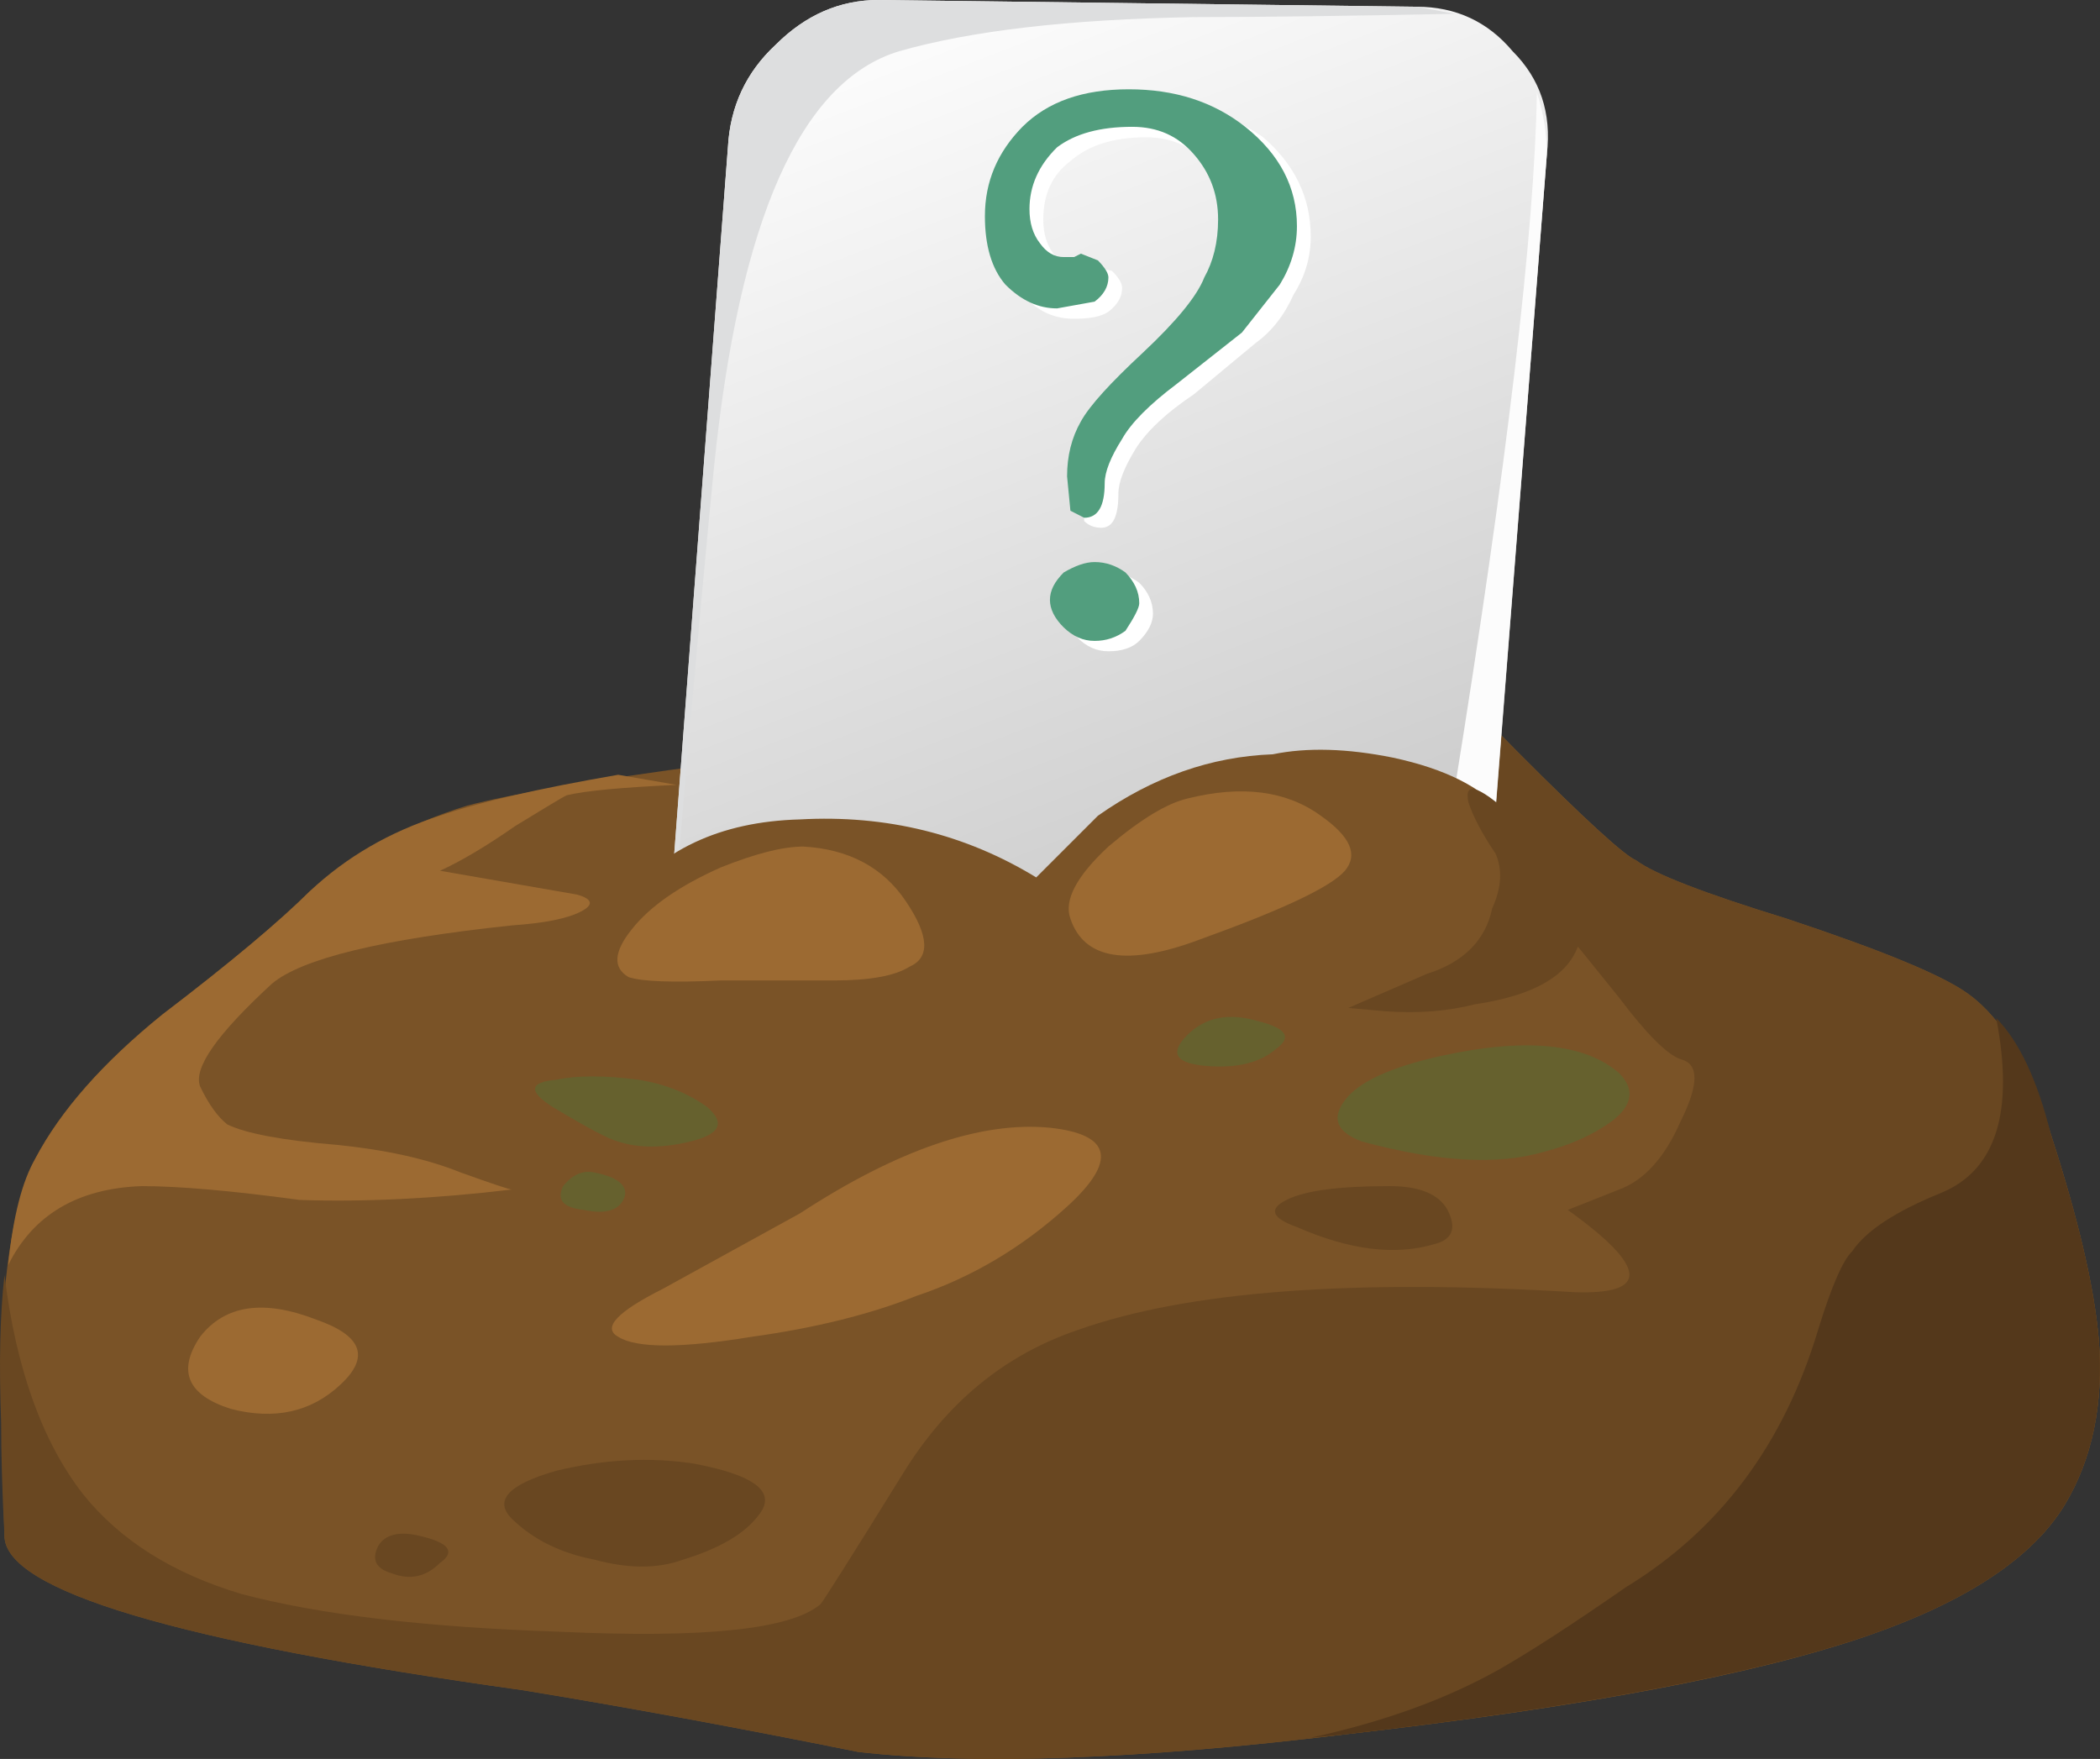 <?xml version="1.0" encoding="UTF-8"?>
<svg version="1.1" viewBox="0 0 27.569 23.091" xml:space="preserve" xmlns="http://www.w3.org/2000/svg">
  <rect x="0" y="0" width="27.569" height="23.091" fill="#333333" stroke="none"/>
  <defs>
    <linearGradient id="a" x1="4.415" x2="19.699" y1="-11.759" y2="-11.759" gradientTransform="matrix(.26 -.671 -.671 -.26 .012 18.473)" gradientUnits="userSpaceOnUse">
      <stop stop-color="#fff" offset="0"/>
      <stop stop-color="#c9c9c9" offset="1"/>
    </linearGradient>
  </defs>
  <g transform="matrix(1.25 0 0 -1.25 0 23.091)">
    
      <path d="m15.926 10.59c0.719-0.723 1.14-1.106 1.258-1.153 0.191-0.144 0.718-0.347 1.582-0.613 1.011-0.336 1.644-0.597 1.91-0.793 0.359-0.261 0.648-0.754 0.863-1.472 0.289-0.891 0.457-1.61 0.504-2.161 0.051-0.671-0.07-1.25-0.359-1.73-0.336-0.551-1.02-1.008-2.051-1.367-1.176-0.41-3.012-0.758-5.508-1.043-2.184-0.266-3.887-0.324-5.113-0.184-1.321 0.266-2.496 0.481-3.528 0.649-3.625 0.507-5.437 1.047-5.437 1.621-0.024 0.746-0.035 1.367-0.035 1.875 0.023 0.957 0.144 1.652 0.359 2.086 0.266 0.504 0.707 1.007 1.332 1.511 0.723 0.551 1.238 0.985 1.551 1.297 0.476 0.407 1.031 0.707 1.652 0.899 0.457 0.121 1.309 0.265 2.559 0.433 0.695 0.098 1.512 0.457 2.445 1.082 0.82 0.551 1.574 0.801 2.27 0.754 1.008-0.097 1.703-0.226 2.086-0.394 0.457-0.196 1.011-0.625 1.66-1.297z" fill="#7a5327" fill-rule="evenodd"/>
      <path d="m4.621 9.906c0.406 0.141 1.031 0.285 1.871 0.43l0.613-0.106c-0.578-0.027-0.96-0.062-1.152-0.109-0.051-0.023-0.23-0.133-0.543-0.324-0.308-0.215-0.574-0.371-0.789-0.469l1.438-0.25c0.168-0.047 0.179-0.109 0.039-0.18-0.145-0.074-0.387-0.121-0.723-0.144-1.367-0.145-2.207-0.348-2.52-0.613-0.574-0.528-0.828-0.887-0.753-1.079 0.093-0.195 0.191-0.324 0.285-0.398 0.191-0.094 0.578-0.168 1.152-0.215 0.504-0.051 0.938-0.144 1.297-0.289 0.336-0.121 0.516-0.18 0.539-0.18-0.813-0.097-1.559-0.132-2.23-0.109-0.719 0.098-1.274 0.145-1.657 0.145-0.672-0.024-1.14-0.301-1.402-0.829 0.051 0.512 0.148 0.883 0.285 1.118 0.266 0.504 0.711 1.007 1.332 1.511 0.723 0.551 1.238 0.985 1.551 1.297 0.383 0.36 0.84 0.625 1.367 0.793z" fill="#9c6a32" fill-rule="evenodd"/>
      <path d="m14.664 11.668c0.336-0.191 0.754-0.551 1.258-1.078 0.719-0.723 1.14-1.106 1.262-1.153 0.191-0.144 0.718-0.347 1.582-0.613 1.007-0.336 1.644-0.597 1.91-0.793 0.359-0.261 0.648-0.754 0.863-1.472 0.289-0.891 0.457-1.61 0.504-2.161 0.051-0.671-0.07-1.25-0.359-1.73-0.336-0.551-1.02-1.008-2.051-1.367-1.176-0.41-3.012-0.758-5.508-1.043-2.187-0.266-3.891-0.324-5.113-0.184-1.321 0.266-2.496 0.481-3.528 0.649-3.625 0.507-5.437 1.047-5.437 1.621-0.024 0.457-0.035 0.851-0.035 1.187-0.024 0.625-0.012 1.141 0.035 1.551 0.121-0.984 0.398-1.754 0.828-2.305 0.387-0.48 0.937-0.828 1.656-1.043 0.817-0.218 1.934-0.351 3.348-0.398 1.512-0.07 2.426 0.023 2.738 0.289 0.024 0.023 0.313 0.48 0.863 1.367 0.458 0.746 1.067 1.25 1.836 1.512 1.153 0.41 2.891 0.539 5.219 0.398 0.793-0.027 0.77 0.262-0.07 0.864l0.539 0.214c0.266 0.098 0.48 0.336 0.648 0.719 0.192 0.387 0.192 0.602 0 0.649-0.144 0.05-0.359 0.265-0.648 0.648-0.481 0.602-0.852 1.047-1.117 1.332-0.43 0.457-0.922 0.793-1.477 1.008-0.672 0.168-1.176 0.301-1.512 0.398l0.434 1.403c0.527-0.098 0.973-0.254 1.332-0.469z" fill="#694721" fill-rule="evenodd"/>
      
        
          
            <path d="m14.879 18.402c0.41 0 0.746-0.156 1.008-0.468 0.289-0.289 0.41-0.649 0.359-1.082l-0.574-7.344c-0.238-0.094-2.809-1.164-7.703-3.203-0.047 0.047-0.266 0.132-0.649 0.254-0.312 0.093-0.457 0.226-0.433 0.394l0.758 9.973c0.023 0.429 0.191 0.789 0.503 1.078 0.313 0.312 0.672 0.469 1.079 0.469l5.652-0.071z" fill="url(#a)" fill-rule="evenodd"/>
          
        
      
      <path d="m14.879 18.402 0.398-0.074c-1.129-0.023-2.043-0.035-2.738-0.035-1.32-0.023-2.351-0.145-3.098-0.359-1.031-0.313-1.675-1.766-1.941-4.356-0.145-1.465-0.348-3.781-0.613-6.949-0.024 0.098-0.024 0.203 0 0.324l0.758 9.973c0.023 0.429 0.191 0.789 0.503 1.078 0.313 0.312 0.672 0.469 1.079 0.469l5.652-0.071z" fill="#dddedf" fill-rule="evenodd"/>
      <path d="m16.141 17.5c0.07-0.215 0.105-0.434 0.105-0.648l-0.644-8.207c-0.051-0.454-0.231-0.864-0.543-1.223-0.336-0.41-0.707-0.602-1.118-0.578l-3.976 0.828c0.64-0.016 1.43-0.074 2.359-0.18 0.985-0.047 1.606 0.121 1.871 0.504 0.266 0.41 0.528 0.734 0.793 0.973 0.145 0.191 0.239 0.586 0.285 1.187 0.555 3.434 0.844 5.879 0.868 7.344z" fill="#fcfcfc" fill-rule="evenodd"/>
      <path d="m11.242 16.781c-0.191-0.144-0.285-0.347-0.285-0.613 0-0.145 0.035-0.262 0.105-0.359 0.075-0.098 0.157-0.145 0.254-0.145h0.18l0.18-0.035c0.074-0.07 0.109-0.133 0.109-0.18 0-0.097-0.051-0.179-0.144-0.25-0.075-0.051-0.192-0.074-0.36-0.074-0.219 0-0.394 0.086-0.539 0.254-0.168 0.164-0.254 0.406-0.254 0.719 0 0.359 0.145 0.672 0.434 0.937 0.238 0.262 0.598 0.395 1.078 0.395 0.457 0 0.875-0.133 1.262-0.395 0.336-0.289 0.504-0.637 0.504-1.047 0-0.215-0.059-0.418-0.18-0.609-0.098-0.219-0.231-0.387-0.398-0.508l-0.649-0.539c-0.285-0.191-0.492-0.383-0.613-0.574-0.117-0.192-0.18-0.348-0.18-0.469 0-0.242-0.058-0.359-0.18-0.359-0.07 0-0.132 0.023-0.179 0.07l-0.035 0.359c0 0.192 0.058 0.387 0.179 0.578 0.098 0.168 0.313 0.407 0.649 0.719 0.336 0.336 0.539 0.59 0.613 0.758 0.098 0.191 0.145 0.406 0.145 0.648 0 0.262-0.086 0.489-0.254 0.684-0.168 0.191-0.383 0.285-0.649 0.285-0.336 0-0.601-0.082-0.793-0.25zm0.074-4.429c0.118 0.074 0.227 0.109 0.325 0.109 0.117 0 0.226-0.035 0.324-0.109 0.094-0.094 0.144-0.204 0.144-0.325 0-0.093-0.05-0.191-0.144-0.285-0.074-0.074-0.184-0.109-0.324-0.109-0.121 0-0.231 0.047-0.325 0.144-0.074 0.071-0.109 0.168-0.109 0.289 0 0.118 0.035 0.215 0.109 0.286z" fill="#fff" fill-rule="evenodd"/>
      <path d="m11.102 16.926c-0.196-0.192-0.29-0.41-0.29-0.649 0-0.144 0.036-0.265 0.11-0.359 0.07-0.098 0.152-0.145 0.25-0.145h0.109l0.071 0.036 0.179-0.071c0.071-0.074 0.11-0.133 0.11-0.179 0-0.098-0.051-0.184-0.145-0.254l-0.394-0.071c-0.196 0-0.375 0.082-0.543 0.25-0.145 0.168-0.215 0.411-0.215 0.719 0 0.363 0.133 0.672 0.394 0.938 0.266 0.265 0.637 0.394 1.117 0.394 0.481 0 0.887-0.129 1.223-0.394 0.363-0.289 0.543-0.637 0.543-1.043 0-0.219-0.062-0.422-0.18-0.614l-0.398-0.504-0.684-0.539c-0.285-0.214-0.48-0.41-0.574-0.578-0.121-0.191-0.183-0.347-0.183-0.465 0-0.242-0.071-0.363-0.215-0.363l-0.145 0.074-0.035 0.36c0 0.215 0.047 0.406 0.145 0.578 0.093 0.168 0.312 0.406 0.648 0.719 0.359 0.336 0.574 0.601 0.648 0.793 0.094 0.168 0.145 0.371 0.145 0.609 0 0.266-0.086 0.492-0.254 0.684-0.168 0.195-0.383 0.289-0.648 0.289-0.336 0-0.598-0.071-0.789-0.215zm0.718-4.465c0.094-0.098 0.145-0.203 0.145-0.324 0-0.047-0.051-0.145-0.145-0.289-0.097-0.071-0.203-0.106-0.324-0.106s-0.226 0.047-0.324 0.141c-0.098 0.097-0.145 0.195-0.145 0.289 0 0.098 0.047 0.191 0.145 0.289 0.121 0.07 0.226 0.109 0.324 0.109 0.121 0 0.227-0.039 0.324-0.109z" fill="#529e7e" fill-rule="evenodd"/>
      <path d="m15.781 9.941c0.117-0.121 0.262-0.347 0.43-0.683 0.191-0.41 0.254-0.696 0.18-0.863l-0.395-0.829-0.07-0.218-0.11-0.036c-0.336-0.55-0.804-1.175-1.406-1.871-0.215-0.289-0.621-0.468-1.222-0.539-0.504-0.074-0.973-0.062-1.403 0.035-0.433 0.094-1.344 0.336-2.738 0.719-1.488 0.43-2.434 0.731-2.844 0.903-0.48 0.214-0.84 0.539-1.078 0.968-0.242 0.457-0.145 0.758 0.285 0.903 0.195 0.07 0.434 0.191 0.723 0.359 0.191 0.145 0.312 0.203 0.359 0.18 0.434 0.574 1.067 0.875 1.906 0.898 0.914 0.051 1.743-0.156 2.485-0.609l0.648 0.648c0.578 0.406 1.188 0.621 1.836 0.645 0.36 0.074 0.781 0.062 1.262-0.035 0.551-0.118 0.933-0.313 1.152-0.575z" fill="#7a5327" fill-rule="evenodd"/>
      <path d="m8.438 9.582c0.476-0.027 0.839-0.219 1.078-0.578 0.242-0.359 0.254-0.59 0.035-0.684-0.145-0.093-0.406-0.144-0.789-0.144h-1.192c-0.504-0.024-0.828-0.012-0.968 0.035-0.168 0.098-0.157 0.266 0.035 0.504 0.191 0.242 0.504 0.457 0.933 0.648 0.364 0.145 0.649 0.219 0.868 0.219z" fill="#9c6a32" fill-rule="evenodd"/>
      <path d="m12.469 10.086c0.574 0.144 1.043 0.082 1.402-0.18 0.313-0.219 0.395-0.41 0.254-0.578-0.145-0.168-0.648-0.406-1.516-0.719-0.765-0.289-1.222-0.214-1.367 0.215-0.07 0.192 0.063 0.446 0.399 0.758 0.336 0.285 0.613 0.453 0.828 0.504z" fill="#9c6a32" fill-rule="evenodd"/>
      <path d="m11.027 6.629c0.649-0.07 0.707-0.348 0.18-0.828-0.477-0.434-1.008-0.746-1.582-0.938-0.48-0.191-1.055-0.336-1.727-0.429-0.746-0.122-1.214-0.122-1.406 0-0.168 0.093-0.012 0.261 0.469 0.503l1.441 0.793c1.028 0.672 1.907 0.969 2.625 0.899z" fill="#9c6a32" fill-rule="evenodd"/>
      <path d="m3.324 4.613c0.481-0.168 0.563-0.394 0.25-0.683-0.308-0.289-0.695-0.371-1.148-0.254-0.457 0.144-0.567 0.398-0.324 0.758 0.261 0.336 0.671 0.394 1.222 0.179z" fill="#9c6a32" fill-rule="evenodd"/>
      <path d="m17.004 7.203c0.168-0.168 0.144-0.336-0.074-0.504-0.192-0.14-0.43-0.25-0.719-0.324-0.481-0.141-1.113-0.105-1.906 0.109-0.266 0.098-0.325 0.243-0.18 0.434 0.141 0.191 0.48 0.348 1.008 0.465 0.887 0.195 1.512 0.133 1.871-0.18z" fill="#66612e" fill-rule="evenodd"/>
      <path d="m13.223 7.746c0.289-0.074 0.347-0.168 0.179-0.289-0.168-0.145-0.406-0.203-0.718-0.18-0.336 0.024-0.407 0.133-0.215 0.325 0.191 0.191 0.441 0.238 0.754 0.144z" fill="#66612e" fill-rule="evenodd"/>
      <path d="m6.707 7.133c0.289-0.047 0.527-0.145 0.723-0.289 0.191-0.168 0.132-0.285-0.184-0.36-0.285-0.07-0.539-0.07-0.754 0-0.097 0.024-0.324 0.145-0.683 0.36-0.266 0.168-0.25 0.265 0.035 0.289 0.215 0.047 0.504 0.047 0.863 0z" fill="#66612e" fill-rule="evenodd"/>
      <path d="m6.238 6.16c0.242-0.047 0.352-0.133 0.324-0.25-0.046-0.144-0.191-0.195-0.429-0.144-0.219 0.023-0.289 0.105-0.219 0.25 0.098 0.121 0.207 0.168 0.324 0.144z" fill="#66612e" fill-rule="evenodd"/>
      <path d="m7.285 3.102c0.649-0.122 0.875-0.301 0.684-0.54-0.145-0.195-0.41-0.351-0.793-0.468-0.266-0.098-0.574-0.098-0.938 0-0.359 0.07-0.644 0.215-0.863 0.429-0.191 0.192-0.035 0.36 0.469 0.504 0.504 0.121 0.984 0.145 1.441 0.075z" fill="#694721" fill-rule="evenodd"/>
      <path d="m4.402 2.344c0.313-0.071 0.387-0.168 0.219-0.285-0.144-0.145-0.312-0.184-0.504-0.11-0.168 0.047-0.219 0.145-0.144 0.289 0.07 0.117 0.215 0.157 0.429 0.106z" fill="#694721" fill-rule="evenodd"/>
      <path d="m14.594 6.016c0.312 0 0.515-0.082 0.609-0.25 0.098-0.192 0.051-0.313-0.141-0.36-0.41-0.121-0.89-0.062-1.441 0.18-0.266 0.094-0.301 0.191-0.109 0.285 0.191 0.098 0.55 0.145 1.082 0.145z" fill="#694721" fill-rule="evenodd"/>
      <path d="m15.961 9.832c0.406-0.406 0.625-0.73 0.648-0.973 0.047-0.504-0.324-0.816-1.117-0.933-0.289-0.074-0.597-0.098-0.937-0.074l-0.395 0.035 0.828 0.359c0.383 0.121 0.614 0.352 0.684 0.688 0.098 0.214 0.109 0.406 0.035 0.574-0.145 0.215-0.238 0.394-0.285 0.539-0.051 0.242 0.129 0.168 0.539-0.215z" fill="#694721" fill-rule="evenodd"/>
      <path d="m19.453 5.332c0.145 0.215 0.453 0.418 0.934 0.613 0.578 0.239 0.769 0.852 0.578 1.836 0.238-0.242 0.433-0.648 0.574-1.222 0.289-0.891 0.457-1.61 0.504-2.161 0.051-0.671-0.07-1.25-0.359-1.73-0.336-0.551-1.02-1.008-2.051-1.367-1.176-0.406-3.012-0.754-5.508-1.043l-0.359-0.035c0.769 0.168 1.425 0.406 1.98 0.718 0.336 0.192 0.781 0.481 1.332 0.864 0.984 0.601 1.656 1.5 2.016 2.699 0.14 0.457 0.261 0.734 0.359 0.828z" fill="#54381b" fill-rule="evenodd"/>
    
  </g>
</svg>
